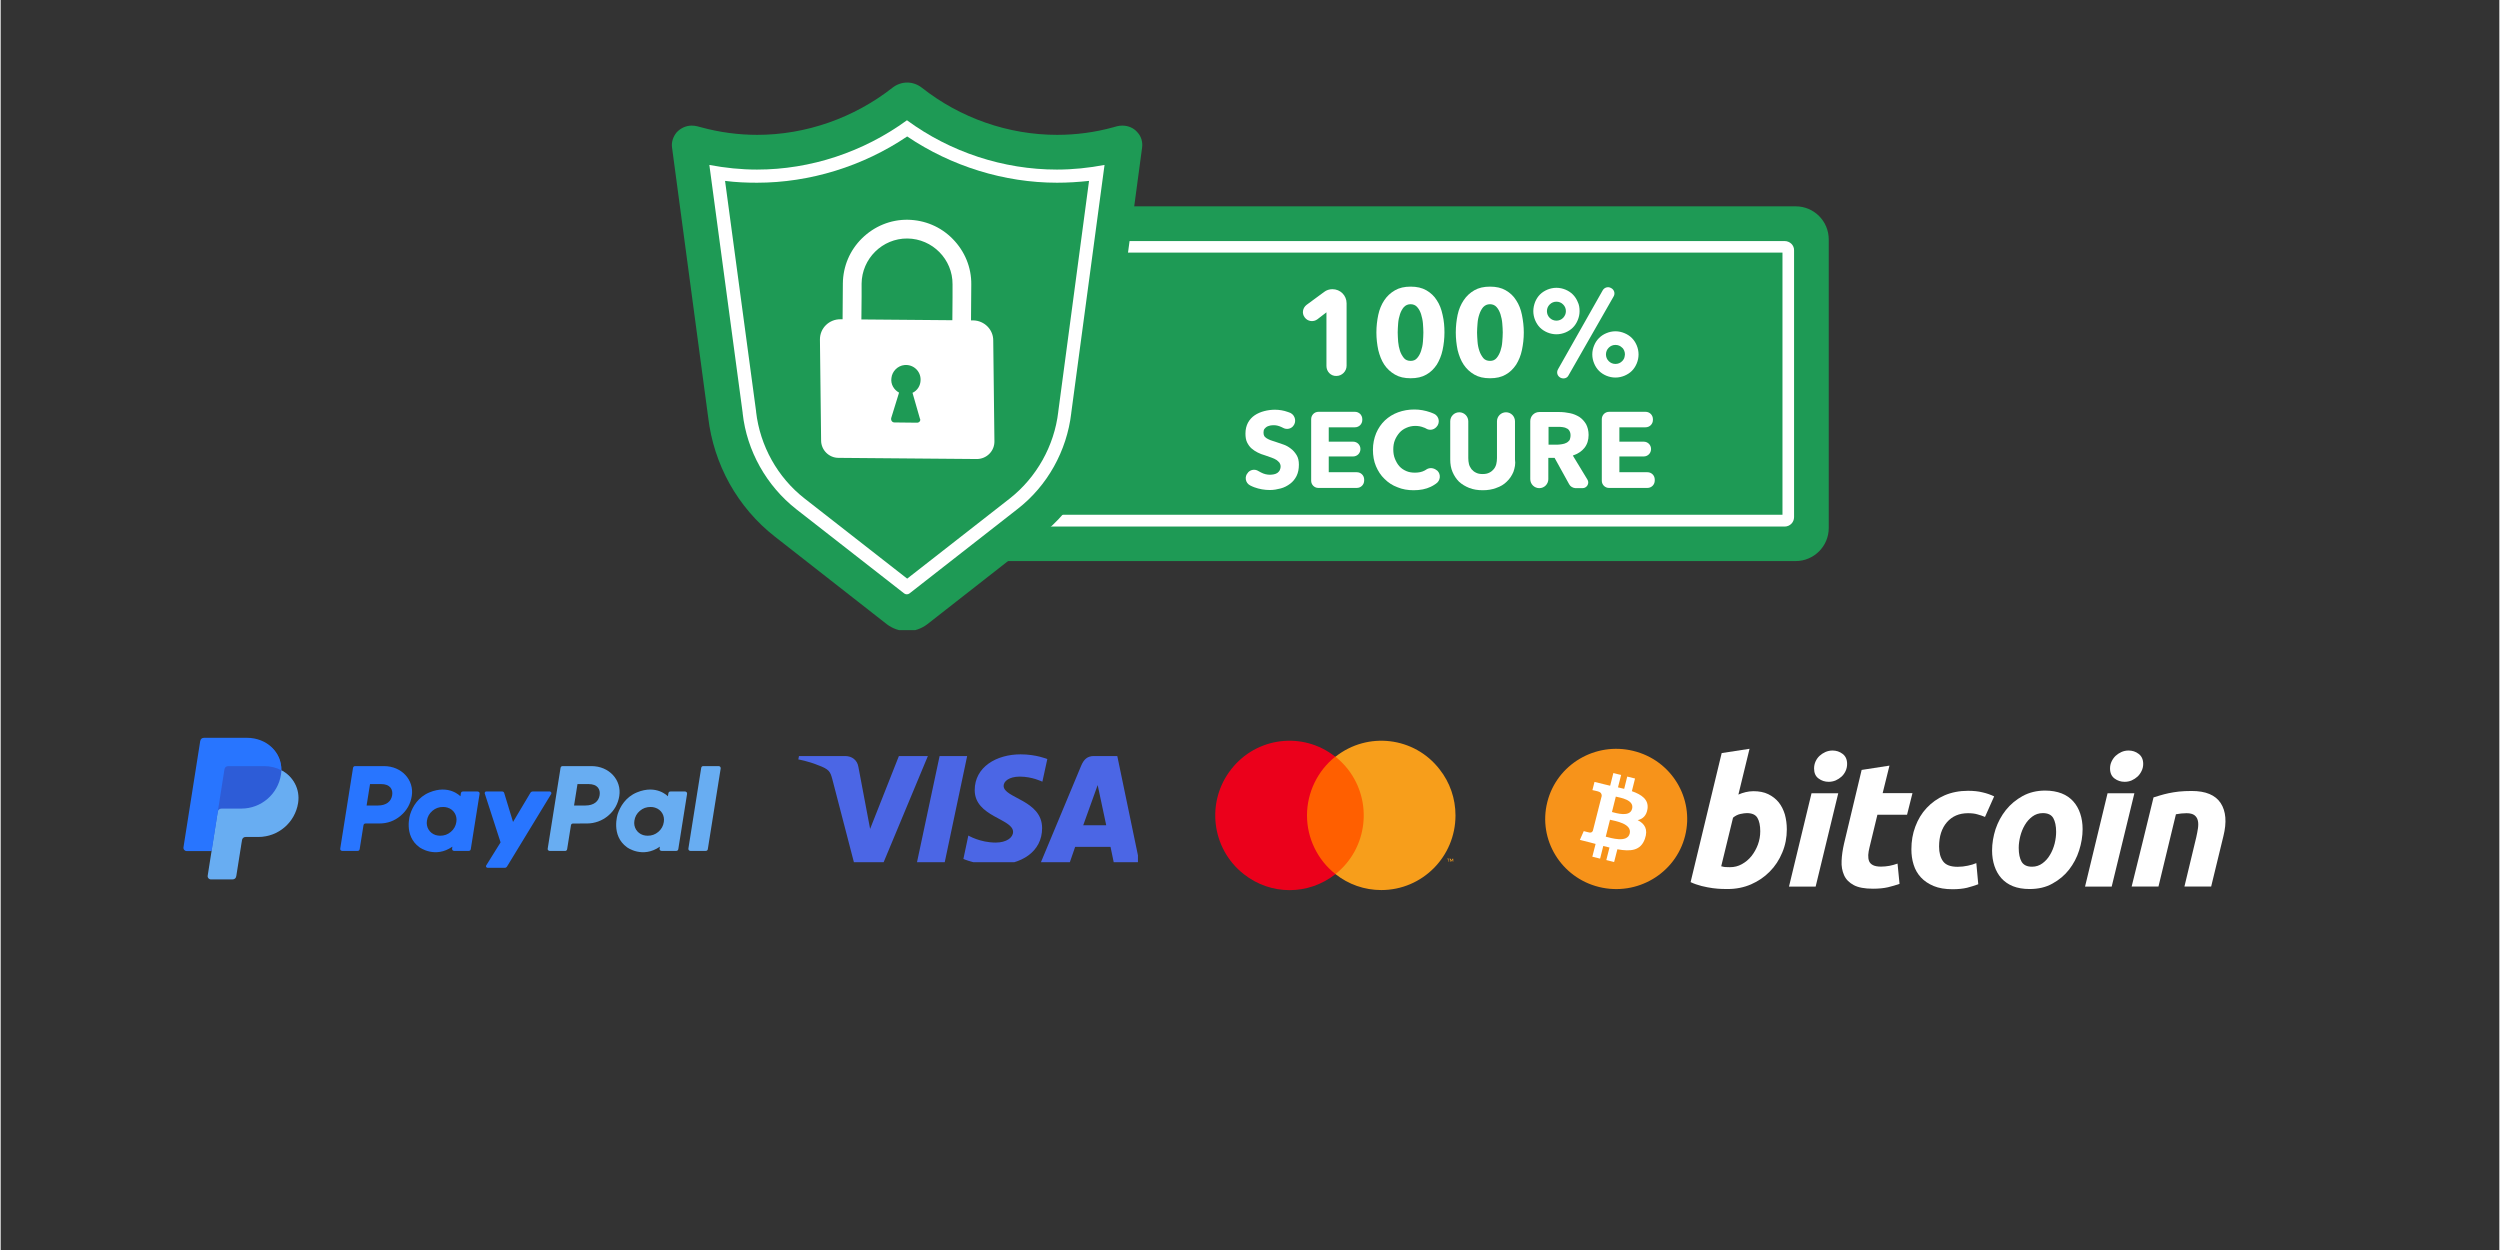 <svg xmlns="http://www.w3.org/2000/svg" xmlns:xlink="http://www.w3.org/1999/xlink" width="300" viewBox="0 0 224.88 112.5" height="150" preserveAspectRatio="xMidYMid meet"><rect x="0" y="0" width="224.88" height="112.5" fill="#333333" stroke="none"/><defs><clipPath id="313bc15bd8"><path d="M 81 18 L 164.855 18 L 164.855 51 L 81 51 Z M 81 18 " clip-rule="nonzero"></path></clipPath><clipPath id="4277c0e6a4"><path d="M 60.32 7.43 L 103 7.43 L 103 56.711 L 60.32 56.711 Z M 60.32 7.43 " clip-rule="nonzero"></path></clipPath><clipPath id="62ad36d110"><path d="M 109.297 66.668 L 121 66.668 L 121 80.105 L 109.297 80.105 Z M 109.297 66.668 " clip-rule="nonzero"></path></clipPath><clipPath id="ac3f8ca055"><path d="M 120 66.668 L 130.949 66.668 L 130.949 80.105 L 120 80.105 Z M 120 66.668 " clip-rule="nonzero"></path></clipPath><clipPath id="b8a0ea3432"><path d="M 130 77 L 130.949 77 L 130.949 78 L 130 78 Z M 130 77 " clip-rule="nonzero"></path></clipPath><clipPath id="827d2db5d4"><path d="M 71.742 67.891 L 102.355 67.891 L 102.355 77.598 L 71.742 77.598 Z M 71.742 67.891 " clip-rule="nonzero"></path></clipPath><clipPath id="ffdc18120a"><path d="M 139.008 67.355 L 152 67.355 L 152 80.051 L 139.008 80.051 Z M 139.008 67.355 " clip-rule="nonzero"></path></clipPath><clipPath id="7bc2f7c034"><path d="M 152 67.355 L 161 67.355 L 161 80.051 L 152 80.051 Z M 152 67.355 " clip-rule="nonzero"></path></clipPath><clipPath id="0b9fd13675"><path d="M 160 67.355 L 167 67.355 L 167 80 L 160 80 Z M 160 67.355 " clip-rule="nonzero"></path></clipPath><clipPath id="3212293d42"><path d="M 171 71 L 180 71 L 180 80.051 L 171 80.051 Z M 171 71 " clip-rule="nonzero"></path></clipPath><clipPath id="1daa02b634"><path d="M 179 71 L 188 71 L 188 80.051 L 179 80.051 Z M 179 71 " clip-rule="nonzero"></path></clipPath><clipPath id="1261d98031"><path d="M 187 67.355 L 193 67.355 L 193 80 L 187 80 Z M 187 67.355 " clip-rule="nonzero"></path></clipPath><clipPath id="c07833f3a0"><path d="M 191 71 L 200.234 71 L 200.234 80 L 191 80 Z M 191 71 " clip-rule="nonzero"></path></clipPath></defs><g clip-path="url(#313bc15bd8)"><path fill="#1e9a55" d="M 161.551 18.57 L 81.605 18.57 L 81.605 50.496 L 161.551 50.496 C 163.195 50.496 164.527 49.16 164.527 47.516 L 164.527 21.551 C 164.527 19.902 163.195 18.57 161.551 18.57 Z M 161.551 18.57 " fill-opacity="1" fill-rule="nonzero"></path></g><path fill="#ffffff" d="M 160.551 21.695 L 81.605 21.695 L 81.605 47.391 L 160.551 47.391 C 161.031 47.391 161.406 47.016 161.406 46.539 L 161.406 22.547 C 161.426 22.07 161.031 21.695 160.551 21.695 Z M 160.551 21.695 " fill-opacity="1" fill-rule="nonzero"></path><path fill="#1e9a55" d="M 82.668 22.734 L 160.363 22.734 L 160.363 46.328 L 82.668 46.328 Z M 82.668 22.734 " fill-opacity="1" fill-rule="nonzero"></path><g clip-path="url(#4277c0e6a4)"><path fill="#1e9a55" d="M 102.305 11.906 C 101.973 11.512 101.473 11.305 100.953 11.305 C 100.785 11.305 100.617 11.324 100.453 11.367 C 100.348 11.387 100.246 11.43 100.16 11.449 C 98.516 11.906 96.809 12.137 95.078 12.137 C 90.707 12.137 86.375 10.637 82.898 7.887 C 82.523 7.598 82.066 7.43 81.586 7.43 C 81.105 7.43 80.648 7.598 80.273 7.887 C 76.797 10.617 72.465 12.137 68.09 12.137 C 66.383 12.137 64.676 11.906 63.012 11.449 C 62.906 11.43 62.801 11.387 62.699 11.367 C 62.531 11.324 62.363 11.305 62.199 11.305 C 61.676 11.305 61.199 11.531 60.844 11.906 C 60.512 12.305 60.344 12.805 60.43 13.324 L 63.676 37.562 C 63.926 39.668 64.57 41.664 65.594 43.52 C 66.633 45.371 68.008 46.996 69.695 48.309 L 79.754 56.18 C 80.273 56.574 80.918 56.805 81.566 56.805 L 81.586 56.805 C 82.254 56.805 82.875 56.574 83.398 56.18 L 93.457 48.309 C 95.141 46.996 96.516 45.395 97.559 43.52 C 98.598 41.664 99.246 39.668 99.473 37.562 L 102.723 13.324 C 102.805 12.805 102.66 12.281 102.305 11.906 Z M 102.305 11.906 " fill-opacity="1" fill-rule="nonzero"></path></g><path fill="#ffffff" d="M 71.609 45.832 C 68.926 43.727 67.156 40.582 66.781 37.207 L 66.781 37.168 L 63.781 14.844 C 65.195 15.113 66.633 15.262 68.07 15.262 C 72.902 15.262 77.648 13.676 81.566 10.824 C 85.48 13.699 90.25 15.262 95.059 15.262 C 96.496 15.262 97.934 15.113 99.348 14.844 L 96.352 37.168 L 96.352 37.188 C 95.953 40.582 94.207 43.727 91.52 45.809 L 81.793 53.41 C 81.648 53.516 81.461 53.516 81.316 53.41 Z M 71.609 45.832 " fill-opacity="1" fill-rule="nonzero"></path><path fill="#1e9a55" d="M 72.359 44.871 C 69.926 42.977 68.34 40.125 67.988 37.062 L 67.988 37.02 L 65.195 16.281 C 66.156 16.406 67.113 16.445 68.07 16.445 C 72.82 16.445 77.609 14.969 81.586 12.281 C 85.562 14.969 90.332 16.445 95.078 16.445 C 96.039 16.445 96.996 16.383 97.953 16.281 L 95.184 37.043 L 95.184 37.062 C 94.828 40.125 93.227 42.977 90.812 44.871 L 81.586 52.078 Z M 72.359 44.871 " fill-opacity="1" fill-rule="nonzero"></path><path fill="#ffffff" d="M 85.688 21.508 C 84.605 20.402 83.168 19.801 81.629 19.777 C 80.086 19.758 78.629 20.363 77.523 21.445 C 76.422 22.527 75.816 23.965 75.797 25.504 L 75.754 31.273 L 77.441 31.293 L 77.484 26.691 L 77.484 25.527 C 77.504 23.277 79.359 21.445 81.605 21.465 C 83.855 21.488 85.688 23.34 85.668 25.59 L 85.668 26.754 L 85.645 29.672 L 85.625 31.355 L 87.312 31.379 L 87.355 25.609 C 87.375 24.07 86.77 22.609 85.688 21.508 Z M 85.688 21.508 " fill-opacity="1" fill-rule="nonzero"></path><path fill="#ffffff" d="M 87.543 28.836 L 75.566 28.734 C 74.566 28.734 73.734 29.523 73.734 30.547 L 73.84 39.645 C 73.84 40.5 74.547 41.207 75.402 41.207 L 87.855 41.312 C 88.727 41.312 89.457 40.602 89.438 39.707 L 89.332 30.672 C 89.352 29.672 88.539 28.859 87.543 28.836 Z M 82.48 38.043 L 80.441 38.02 C 80.23 38.02 80.105 37.832 80.148 37.625 L 80.855 35.336 C 80.398 35.086 80.086 34.586 80.168 34.023 C 80.23 33.418 80.73 32.918 81.336 32.855 C 82.129 32.773 82.812 33.398 82.793 34.188 C 82.793 34.711 82.5 35.148 82.066 35.355 L 82.73 37.668 C 82.836 37.832 82.688 38.043 82.48 38.043 Z M 82.48 38.043 " fill-opacity="1" fill-rule="nonzero"></path><path fill="#ffffff" d="M 119.32 32.941 L 119.32 28.109 L 118.508 28.734 C 118.152 29.004 117.633 28.941 117.363 28.566 C 117.09 28.211 117.176 27.715 117.527 27.441 L 119.109 26.277 C 119.32 26.109 119.59 26.027 119.859 26.027 C 120.57 26.027 121.133 26.59 121.133 27.297 L 121.133 32.918 C 121.133 33.418 120.715 33.836 120.215 33.836 C 119.715 33.855 119.32 33.441 119.32 32.941 Z M 119.32 32.941 " fill-opacity="1" fill-rule="nonzero"></path><path fill="#ffffff" d="M 129.941 29.922 C 129.941 30.484 129.879 31.004 129.773 31.504 C 129.668 32.004 129.48 32.441 129.254 32.816 C 129.004 33.191 128.691 33.504 128.316 33.711 C 127.918 33.941 127.461 34.043 126.898 34.043 C 126.336 34.043 125.879 33.941 125.484 33.711 C 125.086 33.48 124.773 33.191 124.523 32.816 C 124.273 32.441 124.109 32.004 123.984 31.504 C 123.879 31.004 123.816 30.484 123.816 29.922 C 123.816 29.359 123.879 28.836 123.984 28.336 C 124.09 27.84 124.273 27.402 124.523 27.027 C 124.773 26.652 125.086 26.359 125.484 26.129 C 125.879 25.902 126.336 25.797 126.898 25.797 C 127.461 25.797 127.918 25.902 128.316 26.129 C 128.711 26.359 129.023 26.652 129.254 27.027 C 129.504 27.402 129.668 27.84 129.773 28.336 C 129.898 28.859 129.941 29.379 129.941 29.922 Z M 128.043 29.922 C 128.043 29.672 128.023 29.398 128.004 29.109 C 127.98 28.816 127.918 28.547 127.836 28.273 C 127.754 28.023 127.648 27.816 127.48 27.629 C 127.336 27.465 127.129 27.379 126.898 27.379 C 126.648 27.379 126.461 27.465 126.297 27.629 C 126.148 27.797 126.023 28.023 125.941 28.273 C 125.859 28.523 125.797 28.797 125.773 29.109 C 125.754 29.398 125.734 29.672 125.734 29.922 C 125.734 30.172 125.754 30.441 125.773 30.754 C 125.797 31.043 125.859 31.336 125.941 31.586 C 126.023 31.836 126.148 32.043 126.297 32.23 C 126.441 32.398 126.648 32.48 126.898 32.48 C 127.148 32.48 127.336 32.398 127.48 32.23 C 127.629 32.066 127.754 31.836 127.836 31.586 C 127.918 31.336 127.98 31.066 128.004 30.754 C 128.023 30.461 128.043 30.172 128.043 29.922 Z M 128.043 29.922 " fill-opacity="1" fill-rule="nonzero"></path><path fill="#ffffff" d="M 137.082 29.922 C 137.082 30.484 137.02 31.004 136.914 31.504 C 136.812 32.004 136.625 32.441 136.395 32.816 C 136.145 33.191 135.832 33.504 135.457 33.711 C 135.062 33.941 134.605 34.043 134.043 34.043 C 133.48 34.043 133.023 33.941 132.625 33.711 C 132.23 33.48 131.918 33.191 131.668 32.816 C 131.418 32.441 131.25 32.004 131.125 31.504 C 131.023 31.004 130.961 30.484 130.961 29.922 C 130.961 29.359 131.023 28.836 131.125 28.336 C 131.23 27.84 131.418 27.402 131.668 27.027 C 131.918 26.652 132.23 26.359 132.625 26.129 C 133.023 25.902 133.48 25.797 134.043 25.797 C 134.605 25.797 135.062 25.902 135.457 26.129 C 135.855 26.359 136.164 26.652 136.395 27.027 C 136.645 27.402 136.812 27.84 136.914 28.336 C 137.02 28.859 137.082 29.379 137.082 29.922 Z M 135.188 29.922 C 135.188 29.672 135.168 29.398 135.145 29.109 C 135.125 28.816 135.062 28.547 134.98 28.273 C 134.895 28.023 134.793 27.816 134.625 27.629 C 134.48 27.465 134.27 27.379 134.043 27.379 C 133.793 27.379 133.605 27.465 133.438 27.629 C 133.293 27.797 133.168 28.023 133.086 28.273 C 133 28.523 132.938 28.797 132.918 29.109 C 132.898 29.398 132.875 29.672 132.875 29.922 C 132.875 30.172 132.898 30.441 132.918 30.754 C 132.938 31.043 133 31.336 133.086 31.586 C 133.168 31.836 133.293 32.043 133.438 32.23 C 133.582 32.398 133.793 32.48 134.043 32.48 C 134.293 32.48 134.48 32.398 134.625 32.23 C 134.77 32.066 134.895 31.836 134.98 31.586 C 135.062 31.336 135.125 31.066 135.145 30.754 C 135.168 30.461 135.188 30.172 135.188 29.922 Z M 135.188 29.922 " fill-opacity="1" fill-rule="nonzero"></path><path fill="#ffffff" d="M 142.102 28.004 C 142.102 28.297 142.039 28.566 141.934 28.816 C 141.832 29.066 141.684 29.297 141.496 29.484 C 141.309 29.672 141.082 29.816 140.832 29.922 C 140.582 30.023 140.309 30.086 140.02 30.086 C 139.727 30.086 139.457 30.023 139.207 29.922 C 138.957 29.816 138.727 29.672 138.539 29.484 C 138.352 29.297 138.207 29.066 138.102 28.816 C 138 28.566 137.938 28.297 137.938 28.004 C 137.938 27.715 138 27.441 138.102 27.172 C 138.207 26.922 138.352 26.691 138.539 26.504 C 138.727 26.316 138.957 26.172 139.207 26.066 C 139.457 25.965 139.727 25.902 140.02 25.902 C 140.309 25.902 140.582 25.965 140.832 26.066 C 141.082 26.172 141.309 26.316 141.496 26.504 C 141.684 26.691 141.832 26.922 141.934 27.172 C 142.059 27.422 142.102 27.691 142.102 28.004 Z M 140.871 28.004 C 140.871 27.777 140.789 27.566 140.621 27.402 C 140.457 27.234 140.246 27.152 140.02 27.152 C 139.789 27.152 139.582 27.234 139.414 27.402 C 139.246 27.566 139.164 27.777 139.164 28.004 C 139.164 28.234 139.246 28.441 139.414 28.609 C 139.582 28.773 139.789 28.859 140.02 28.859 C 140.246 28.859 140.457 28.773 140.621 28.609 C 140.789 28.422 140.871 28.234 140.871 28.004 Z M 140.395 34 C 140.102 33.855 139.996 33.523 140.164 33.23 L 144.184 26.129 C 144.328 25.879 144.641 25.777 144.891 25.902 L 144.934 25.922 C 145.223 26.066 145.328 26.422 145.16 26.691 L 141.102 33.793 C 140.977 34.043 140.664 34.125 140.395 34 Z M 147.41 31.898 C 147.41 32.191 147.348 32.461 147.246 32.711 C 147.141 32.961 146.996 33.191 146.809 33.379 C 146.621 33.566 146.391 33.711 146.141 33.816 C 145.891 33.918 145.621 33.98 145.328 33.98 C 145.039 33.98 144.766 33.918 144.516 33.816 C 144.266 33.711 144.039 33.566 143.852 33.379 C 143.664 33.191 143.516 32.961 143.414 32.711 C 143.309 32.461 143.246 32.191 143.246 31.898 C 143.246 31.605 143.309 31.336 143.414 31.086 C 143.516 30.836 143.664 30.609 143.852 30.422 C 144.039 30.234 144.266 30.086 144.516 29.984 C 144.766 29.879 145.039 29.816 145.328 29.816 C 145.621 29.816 145.891 29.879 146.141 29.984 C 146.391 30.086 146.621 30.234 146.809 30.422 C 146.996 30.609 147.141 30.836 147.246 31.086 C 147.348 31.336 147.41 31.605 147.41 31.898 Z M 146.184 31.898 C 146.184 31.773 146.16 31.668 146.121 31.566 C 146.078 31.461 146.016 31.355 145.934 31.293 C 145.848 31.211 145.766 31.148 145.66 31.105 C 145.559 31.066 145.453 31.043 145.328 31.043 C 145.098 31.043 144.891 31.129 144.727 31.293 C 144.559 31.461 144.477 31.668 144.477 31.898 C 144.477 32.129 144.559 32.336 144.727 32.504 C 144.891 32.668 145.098 32.754 145.328 32.754 C 145.453 32.754 145.559 32.73 145.66 32.691 C 145.766 32.648 145.848 32.586 145.934 32.504 C 146.016 32.418 146.078 32.336 146.121 32.23 C 146.141 32.129 146.184 32.023 146.184 31.898 Z M 146.184 31.898 " fill-opacity="1" fill-rule="nonzero"></path><path fill="#ffffff" d="M 116.301 38.375 C 116.07 38.625 115.695 38.668 115.402 38.5 C 115.363 38.48 115.32 38.457 115.277 38.438 C 115.051 38.332 114.82 38.27 114.613 38.27 C 114.508 38.27 114.383 38.27 114.281 38.293 C 114.176 38.312 114.07 38.355 113.969 38.395 C 113.883 38.457 113.801 38.52 113.738 38.605 C 113.676 38.688 113.656 38.812 113.656 38.938 C 113.656 39.062 113.676 39.145 113.719 39.23 C 113.758 39.312 113.844 39.375 113.926 39.438 C 114.008 39.5 114.133 39.543 114.258 39.605 C 114.383 39.645 114.531 39.707 114.695 39.75 C 114.926 39.832 115.176 39.918 115.426 40 C 115.676 40.082 115.902 40.207 116.113 40.375 C 116.32 40.52 116.488 40.727 116.633 40.957 C 116.777 41.188 116.84 41.477 116.84 41.812 C 116.84 42.207 116.777 42.539 116.633 42.832 C 116.488 43.121 116.301 43.352 116.051 43.539 C 115.801 43.727 115.527 43.871 115.215 43.957 C 114.906 44.039 114.57 44.102 114.238 44.102 C 113.738 44.102 113.281 44.02 112.82 43.852 C 112.695 43.809 112.57 43.746 112.445 43.684 C 112.012 43.457 111.926 42.875 112.258 42.539 L 112.281 42.5 C 112.531 42.25 112.906 42.207 113.195 42.395 C 113.258 42.438 113.344 42.477 113.426 42.52 C 113.695 42.664 113.969 42.727 114.238 42.727 C 114.363 42.727 114.488 42.707 114.594 42.688 C 114.719 42.664 114.801 42.625 114.906 42.562 C 114.988 42.5 115.07 42.414 115.113 42.332 C 115.156 42.227 115.195 42.125 115.195 41.977 C 115.195 41.852 115.156 41.75 115.094 41.645 C 115.031 41.562 114.926 41.477 114.82 41.395 C 114.695 41.312 114.551 41.25 114.383 41.188 C 114.195 41.125 114.008 41.062 113.781 40.977 C 113.551 40.914 113.344 40.832 113.133 40.727 C 112.926 40.625 112.738 40.5 112.57 40.352 C 112.406 40.207 112.281 40.02 112.176 39.812 C 112.074 39.605 112.031 39.332 112.031 39.02 C 112.031 38.645 112.113 38.312 112.258 38.043 C 112.406 37.77 112.613 37.543 112.863 37.375 C 113.113 37.207 113.406 37.082 113.719 37 C 114.031 36.918 114.363 36.875 114.676 36.875 C 115.07 36.875 115.465 36.938 115.863 37.082 C 115.945 37.105 116.008 37.145 116.09 37.168 C 116.527 37.395 116.652 38 116.301 38.375 Z M 116.301 38.375 " fill-opacity="1" fill-rule="nonzero"></path><path fill="#ffffff" d="M 117.945 43.27 L 117.945 37.73 C 117.945 37.355 118.234 37.062 118.609 37.062 L 121.879 37.062 C 122.254 37.062 122.547 37.355 122.547 37.73 L 122.547 37.793 C 122.547 38.168 122.254 38.457 121.879 38.457 L 119.527 38.457 L 119.527 39.75 L 121.715 39.75 C 122.09 39.75 122.379 40.039 122.379 40.414 C 122.379 40.789 122.09 41.082 121.715 41.082 L 119.527 41.082 L 119.527 42.5 L 122.047 42.5 C 122.422 42.5 122.715 42.789 122.715 43.164 L 122.715 43.246 C 122.715 43.621 122.422 43.914 122.047 43.914 L 118.59 43.914 C 118.234 43.914 117.945 43.621 117.945 43.27 Z M 117.945 43.27 " fill-opacity="1" fill-rule="nonzero"></path><path fill="#ffffff" d="M 128.711 43.809 C 128.273 44.02 127.754 44.121 127.168 44.121 C 126.648 44.121 126.148 44.039 125.711 43.852 C 125.254 43.684 124.879 43.434 124.547 43.102 C 124.211 42.789 123.965 42.395 123.777 41.957 C 123.59 41.52 123.504 41.02 123.504 40.477 C 123.504 39.938 123.609 39.438 123.797 38.98 C 123.984 38.543 124.254 38.145 124.586 37.832 C 124.922 37.52 125.316 37.27 125.773 37.105 C 126.234 36.938 126.711 36.855 127.23 36.855 C 127.711 36.855 128.191 36.938 128.668 37.105 C 128.793 37.145 128.918 37.207 129.023 37.25 C 129.48 37.48 129.566 38.082 129.211 38.438 L 129.191 38.457 C 128.941 38.707 128.566 38.75 128.273 38.562 C 128.211 38.52 128.148 38.5 128.086 38.48 C 127.836 38.375 127.586 38.332 127.316 38.332 C 127.023 38.332 126.754 38.395 126.523 38.5 C 126.273 38.605 126.066 38.75 125.898 38.938 C 125.734 39.125 125.586 39.355 125.484 39.605 C 125.379 39.855 125.336 40.145 125.336 40.438 C 125.336 40.75 125.379 41.039 125.484 41.289 C 125.586 41.539 125.711 41.77 125.879 41.957 C 126.047 42.145 126.254 42.289 126.504 42.395 C 126.734 42.5 127.004 42.539 127.293 42.539 C 127.629 42.539 127.918 42.477 128.148 42.352 C 128.211 42.312 128.273 42.289 128.316 42.25 C 128.605 42.062 128.98 42.102 129.254 42.332 L 129.293 42.352 C 129.648 42.688 129.586 43.27 129.168 43.539 C 128.98 43.664 128.855 43.746 128.711 43.809 Z M 128.711 43.809 " fill-opacity="1" fill-rule="nonzero"></path><path fill="#ffffff" d="M 136.145 42.477 C 136 42.812 135.812 43.102 135.543 43.352 C 135.293 43.602 134.98 43.789 134.605 43.914 C 134.23 44.059 133.832 44.121 133.395 44.121 C 132.938 44.121 132.543 44.059 132.168 43.914 C 131.812 43.77 131.5 43.582 131.25 43.352 C 131 43.102 130.812 42.812 130.668 42.477 C 130.523 42.145 130.461 41.77 130.461 41.352 L 130.461 37.918 C 130.461 37.457 130.836 37.105 131.273 37.105 C 131.73 37.105 132.086 37.48 132.086 37.918 L 132.086 41.227 C 132.086 41.414 132.105 41.602 132.148 41.77 C 132.188 41.938 132.273 42.082 132.375 42.227 C 132.48 42.352 132.605 42.457 132.773 42.539 C 132.938 42.625 133.125 42.664 133.375 42.664 C 133.625 42.664 133.812 42.625 133.98 42.539 C 134.145 42.457 134.27 42.352 134.375 42.227 C 134.48 42.102 134.562 41.938 134.605 41.77 C 134.645 41.602 134.668 41.414 134.668 41.227 L 134.668 37.918 C 134.668 37.457 135.043 37.105 135.48 37.105 C 135.938 37.105 136.289 37.48 136.289 37.918 L 136.289 41.352 C 136.352 41.75 136.27 42.125 136.145 42.477 Z M 136.145 42.477 " fill-opacity="1" fill-rule="nonzero"></path><path fill="#ffffff" d="M 141.164 43.582 L 139.852 41.207 L 139.289 41.207 L 139.289 43.121 C 139.289 43.559 138.938 43.934 138.477 43.934 C 138.039 43.934 137.664 43.582 137.664 43.121 L 137.664 37.895 C 137.664 37.457 138.02 37.082 138.477 37.082 L 140.289 37.082 C 140.621 37.082 140.934 37.125 141.246 37.188 C 141.559 37.25 141.832 37.375 142.078 37.52 C 142.328 37.688 142.516 37.895 142.684 38.168 C 142.828 38.438 142.914 38.77 142.914 39.145 C 142.914 39.605 142.789 40 142.539 40.312 C 142.289 40.625 141.934 40.852 141.496 41 L 142.809 43.164 C 143.016 43.496 142.766 43.934 142.371 43.934 L 141.727 43.934 C 141.496 43.914 141.27 43.789 141.164 43.582 Z M 141.289 39.168 C 141.289 39 141.246 38.875 141.184 38.77 C 141.121 38.668 141.039 38.582 140.914 38.543 C 140.809 38.48 140.684 38.457 140.559 38.438 C 140.434 38.418 140.289 38.418 140.184 38.418 L 139.309 38.418 L 139.309 40.02 L 140.102 40.02 C 140.246 40.02 140.371 40 140.52 39.977 C 140.664 39.957 140.789 39.918 140.914 39.855 C 141.039 39.793 141.121 39.707 141.207 39.605 C 141.246 39.5 141.289 39.355 141.289 39.168 Z M 141.289 39.168 " fill-opacity="1" fill-rule="nonzero"></path><path fill="#ffffff" d="M 144.102 43.27 L 144.102 37.73 C 144.102 37.355 144.391 37.062 144.766 37.062 L 148.035 37.062 C 148.41 37.062 148.703 37.355 148.703 37.73 L 148.703 37.793 C 148.703 38.168 148.41 38.457 148.035 38.457 L 145.684 38.457 L 145.684 39.75 L 147.871 39.75 C 148.242 39.75 148.535 40.039 148.535 40.414 C 148.535 40.789 148.242 41.082 147.871 41.082 L 145.684 41.082 L 145.684 42.5 L 148.203 42.5 C 148.578 42.5 148.867 42.789 148.867 43.164 L 148.867 43.246 C 148.867 43.621 148.578 43.914 148.203 43.914 L 144.746 43.914 C 144.391 43.914 144.102 43.621 144.102 43.27 Z M 144.102 43.27 " fill-opacity="1" fill-rule="nonzero"></path><path fill="#ff5f00" d="M 117.199 68.105 L 123.047 68.105 L 123.047 78.668 L 117.199 78.668 Z M 117.199 68.105 " fill-opacity="1" fill-rule="nonzero"></path><g clip-path="url(#62ad36d110)"><path fill="#eb001b" d="M 117.57 73.387 C 117.57 71.332 118.52 69.371 120.113 68.105 C 117.219 65.809 113.023 66.312 110.742 69.242 C 108.461 72.156 108.961 76.375 111.875 78.668 C 114.305 80.594 117.703 80.594 120.133 78.668 C 118.52 77.398 117.57 75.441 117.57 73.387 Z M 117.57 73.387 " fill-opacity="1" fill-rule="nonzero"></path></g><g clip-path="url(#ac3f8ca055)"><path fill="#f79e1b" d="M 130.934 73.387 C 130.934 77.102 127.945 80.105 124.254 80.105 C 122.75 80.105 121.301 79.602 120.133 78.668 C 123.027 76.375 123.527 72.156 121.246 69.223 C 120.914 68.812 120.543 68.422 120.133 68.105 C 123.027 65.809 127.242 66.312 129.504 69.242 C 130.434 70.418 130.934 71.875 130.934 73.387 Z M 130.934 73.387 " fill-opacity="1" fill-rule="nonzero"></path></g><g clip-path="url(#b8a0ea3432)"><path fill="#f79e1b" d="M 130.305 77.551 L 130.305 77.324 L 130.395 77.324 L 130.395 77.289 L 130.172 77.289 L 130.172 77.324 L 130.266 77.324 L 130.266 77.551 Z M 130.73 77.551 L 130.73 77.289 L 130.656 77.289 L 130.582 77.473 L 130.508 77.289 L 130.434 77.289 L 130.434 77.551 L 130.488 77.551 L 130.488 77.344 L 130.562 77.512 L 130.617 77.512 L 130.691 77.344 L 130.691 77.551 Z M 130.73 77.551 " fill-opacity="1" fill-rule="nonzero"></path></g><g clip-path="url(#827d2db5d4)"><path fill="#4b66e5" d="M 91.797 67.891 C 89.621 67.891 87.664 69.027 87.664 71.113 C 87.664 73.512 91.117 73.676 91.117 74.871 C 91.117 75.375 90.535 75.832 89.551 75.832 C 88.145 75.832 87.09 75.199 87.09 75.199 L 86.645 77.305 C 86.645 77.305 87.852 77.844 89.469 77.844 C 91.855 77.844 93.73 76.66 93.73 74.531 C 93.73 72 90.266 71.84 90.266 70.727 C 90.266 70.328 90.742 69.895 91.727 69.895 C 92.84 69.895 93.754 70.352 93.754 70.352 L 94.199 68.312 C 94.188 68.312 93.191 67.891 91.797 67.891 Z M 71.848 68.043 L 71.789 68.348 C 71.789 68.348 72.703 68.512 73.531 68.852 C 74.598 69.238 74.668 69.461 74.855 70.152 L 76.812 77.68 L 79.434 77.68 L 83.449 68.043 L 80.84 68.043 L 78.25 74.602 L 77.199 69.039 C 77.105 68.406 76.613 68.043 76.004 68.043 C 76.004 68.043 71.848 68.043 71.848 68.043 Z M 84.504 68.043 L 82.453 77.68 L 84.949 77.68 L 86.984 68.043 Z M 98.391 68.043 C 97.793 68.043 97.477 68.359 97.242 68.922 L 93.59 77.68 L 96.199 77.68 L 96.703 76.219 L 99.887 76.219 L 100.191 77.68 L 102.5 77.68 L 100.496 68.043 Z M 98.73 70.656 L 99.5 74.273 L 97.43 74.273 Z M 98.73 70.656 " fill-opacity="1" fill-rule="nonzero"></path></g><path fill="#68adf2" d="M 63.047 69.117 L 61.895 76.367 C 61.887 76.426 61.898 76.477 61.938 76.52 C 61.973 76.562 62.023 76.582 62.078 76.582 L 63.445 76.582 C 63.559 76.582 63.629 76.527 63.645 76.414 L 64.801 69.164 C 64.809 69.105 64.793 69.055 64.758 69.012 C 64.719 68.969 64.672 68.949 64.613 68.949 L 63.25 68.949 C 63.133 68.945 63.066 69.004 63.047 69.117 Z M 61.59 71.234 L 60.293 71.234 C 60.18 71.23 60.113 71.289 60.094 71.402 L 60.051 71.668 C 60.051 71.668 59.043 70.578 57.262 71.316 C 56.242 71.738 55.75 72.609 55.539 73.25 C 55.539 73.25 54.879 75.191 56.379 76.262 C 56.379 76.262 57.766 77.289 59.332 76.199 L 59.305 76.367 C 59.289 76.461 59.324 76.527 59.41 76.566 C 59.438 76.578 59.461 76.582 59.488 76.582 L 60.785 76.582 C 60.902 76.586 60.969 76.527 60.988 76.414 L 61.777 71.449 C 61.785 71.391 61.77 71.34 61.734 71.297 C 61.695 71.254 61.648 71.234 61.59 71.234 Z M 59.684 73.977 C 59.633 74.336 59.465 74.633 59.191 74.867 C 58.914 75.102 58.594 75.219 58.227 75.215 C 58.09 75.215 57.953 75.195 57.82 75.156 C 57.262 74.977 56.941 74.441 57.035 73.863 C 57.086 73.508 57.25 73.211 57.527 72.977 C 57.805 72.738 58.125 72.625 58.488 72.629 C 58.629 72.625 58.766 72.645 58.895 72.688 C 59.461 72.863 59.777 73.398 59.684 73.977 Z M 52.766 74.113 C 53.469 74.113 54.148 73.863 54.68 73.41 C 55.23 72.945 55.562 72.352 55.676 71.641 C 55.902 70.203 54.77 68.949 53.168 68.949 L 50.59 68.949 C 50.473 68.949 50.406 69.004 50.387 69.121 L 49.234 76.371 C 49.219 76.461 49.254 76.527 49.34 76.566 C 49.363 76.578 49.391 76.586 49.418 76.586 L 50.785 76.586 C 50.898 76.586 50.969 76.527 50.984 76.414 L 51.324 74.285 C 51.34 74.172 51.41 74.113 51.523 74.117 Z M 53.906 71.574 C 53.824 72.105 53.41 72.496 52.617 72.496 L 51.605 72.496 L 51.914 70.566 L 52.906 70.566 C 53.727 70.566 53.992 71.047 53.906 71.574 Z M 53.906 71.574 " fill-opacity="1" fill-rule="nonzero"></path><path fill="#2875ff" d="M 47.676 71.355 L 46.113 73.977 L 45.32 71.375 C 45.293 71.281 45.227 71.234 45.129 71.234 L 43.715 71.234 C 43.629 71.23 43.578 71.273 43.566 71.363 C 43.562 71.387 43.562 71.41 43.574 71.434 L 44.992 75.812 L 43.707 77.875 C 43.652 77.965 43.668 78.031 43.762 78.086 C 43.785 78.098 43.809 78.105 43.836 78.105 L 45.355 78.105 C 45.453 78.105 45.523 78.066 45.574 77.984 L 49.543 71.465 C 49.574 71.414 49.574 71.363 49.547 71.312 C 49.516 71.262 49.473 71.234 49.414 71.234 L 47.895 71.234 C 47.801 71.234 47.727 71.273 47.676 71.355 Z M 42.918 71.234 L 41.621 71.234 C 41.504 71.23 41.438 71.289 41.418 71.402 L 41.379 71.668 C 41.379 71.668 40.371 70.578 38.59 71.316 C 37.566 71.738 37.074 72.609 36.867 73.25 C 36.867 73.25 36.203 75.191 37.703 76.262 C 37.703 76.262 39.094 77.289 40.656 76.199 L 40.629 76.367 C 40.617 76.461 40.652 76.527 40.738 76.566 C 40.762 76.578 40.789 76.582 40.816 76.582 L 42.113 76.582 C 42.227 76.582 42.293 76.527 42.312 76.414 L 43.102 71.449 C 43.117 71.355 43.082 71.289 42.996 71.25 C 42.969 71.238 42.945 71.234 42.918 71.234 Z M 41.012 73.977 C 40.957 74.336 40.793 74.633 40.516 74.867 C 40.238 75.102 39.918 75.219 39.555 75.215 C 39.418 75.215 39.281 75.195 39.148 75.156 C 38.59 74.977 38.27 74.441 38.363 73.863 C 38.414 73.504 38.582 73.207 38.859 72.973 C 39.137 72.738 39.457 72.621 39.82 72.629 C 39.961 72.625 40.098 72.648 40.23 72.688 C 40.785 72.863 41.105 73.398 41.012 73.977 Z M 34.09 74.113 C 34.816 74.113 35.453 73.879 36.004 73.41 C 36.555 72.941 36.887 72.352 37 71.641 C 37.227 70.203 36.094 68.949 34.492 68.949 L 31.914 68.949 C 31.797 68.949 31.73 69.004 31.711 69.121 L 30.562 76.367 C 30.547 76.461 30.582 76.527 30.668 76.566 C 30.691 76.578 30.719 76.582 30.746 76.582 L 32.113 76.582 C 32.227 76.582 32.293 76.527 32.312 76.414 L 32.652 74.285 C 32.668 74.168 32.734 74.113 32.852 74.113 Z M 35.234 71.574 C 35.148 72.105 34.738 72.496 33.945 72.496 L 32.934 72.496 L 33.242 70.566 L 34.234 70.566 C 35.051 70.566 35.32 71.047 35.234 71.574 Z M 35.234 71.574 " fill-opacity="1" fill-rule="nonzero"></path><path fill="#2d5cd7" d="M 25.262 69.324 C 25.293 67.723 23.973 66.492 22.156 66.492 L 18.402 66.492 C 18.191 66.492 18.07 66.598 18.039 66.805 L 16.535 76.207 C 16.52 76.297 16.543 76.379 16.602 76.449 C 16.66 76.52 16.738 76.551 16.828 76.551 L 19.055 76.551 L 18.707 78.73 C 18.691 78.82 18.715 78.902 18.773 78.969 C 18.832 79.039 18.91 79.074 19 79.074 L 20.812 79.074 C 20.902 79.074 20.98 79.043 21.047 78.988 C 21.113 78.93 21.121 78.852 21.137 78.766 L 21.668 75.633 C 21.684 75.547 21.727 75.438 21.793 75.379 C 21.859 75.32 21.918 75.289 22.004 75.289 L 23.113 75.289 C 24.891 75.289 26.402 74.027 26.676 72.27 C 26.871 71.02 26.336 69.887 25.262 69.324 Z M 25.262 69.324 " fill-opacity="1" fill-rule="nonzero"></path><path fill="#68adf2" d="M 19.535 73.086 L 18.98 76.598 L 18.633 78.805 C 18.617 78.895 18.641 78.973 18.699 79.043 C 18.762 79.113 18.836 79.148 18.93 79.148 L 20.848 79.148 C 21.055 79.148 21.176 79.043 21.207 78.84 L 21.715 75.633 C 21.746 75.426 21.867 75.324 22.078 75.324 L 23.207 75.324 C 24.984 75.324 26.492 74.027 26.77 72.27 C 26.965 71.02 26.336 69.887 25.262 69.324 C 25.262 69.457 25.25 69.59 25.227 69.719 C 24.953 71.477 23.441 72.773 21.664 72.773 L 19.898 72.773 C 19.688 72.773 19.566 72.879 19.535 73.086 " fill-opacity="1" fill-rule="nonzero"></path><path fill="#2875ff" d="M 18.98 76.598 L 16.75 76.598 C 16.656 76.598 16.582 76.562 16.523 76.496 C 16.461 76.426 16.441 76.344 16.453 76.254 L 17.957 66.711 C 17.992 66.504 18.113 66.402 18.32 66.402 L 22.156 66.402 C 23.973 66.402 25.293 67.723 25.262 69.324 C 24.812 69.086 24.281 68.949 23.699 68.949 L 20.5 68.949 C 20.293 68.949 20.172 69.055 20.137 69.262 L 19.535 73.086 Z M 18.98 76.598 " fill-opacity="1" fill-rule="nonzero"></path><g clip-path="url(#ffdc18120a)"><path fill="#f7931a" d="M 151.598 75.23 C 150.746 78.617 147.273 80.672 143.852 79.828 C 140.434 78.984 138.344 75.555 139.199 72.18 C 140.051 68.793 143.523 66.742 146.941 67.582 C 150.371 68.418 152.449 71.848 151.598 75.23 Z M 151.598 75.23 " fill-opacity="1" fill-rule="nonzero"></path></g><path fill="#ffffff" d="M 148.215 72.801 C 148.336 71.961 147.688 71.512 146.809 71.207 L 147.094 70.066 L 146.391 69.891 L 146.117 70.996 C 145.93 70.953 145.742 70.906 145.559 70.863 L 145.84 69.75 L 145.141 69.574 L 144.855 70.715 C 144.703 70.68 144.555 70.645 144.41 70.609 L 143.445 70.371 L 143.258 71.109 C 143.258 71.109 143.781 71.223 143.762 71.23 C 144.047 71.301 144.102 71.488 144.094 71.637 L 143.762 72.934 C 143.781 72.941 143.809 72.941 143.836 72.961 C 143.809 72.953 143.789 72.953 143.762 72.941 L 143.301 74.758 C 143.266 74.848 143.176 74.969 142.98 74.926 C 142.992 74.934 142.477 74.801 142.477 74.801 L 142.129 75.59 L 143.043 75.82 C 143.211 75.863 143.383 75.906 143.543 75.953 L 143.25 77.102 L 143.949 77.277 L 144.234 76.137 C 144.43 76.188 144.605 76.23 144.793 76.277 L 144.508 77.406 L 145.211 77.582 L 145.504 76.434 C 146.703 76.652 147.602 76.566 147.98 75.496 C 148.285 74.637 147.965 74.137 147.332 73.812 C 147.777 73.715 148.125 73.418 148.215 72.801 Z M 146.613 75.02 C 146.402 75.883 144.926 75.418 144.457 75.301 L 144.84 73.777 C 145.316 73.891 146.836 74.125 146.613 75.02 Z M 146.828 72.793 C 146.633 73.574 145.406 73.18 145.016 73.082 L 145.363 71.695 C 145.762 71.793 147.039 71.977 146.828 72.793 Z M 146.828 72.793 " fill-opacity="1" fill-rule="nonzero"></path><g clip-path="url(#7bc2f7c034)"><path fill="#ffffff" d="M 157.742 71.207 C 158.258 71.207 158.711 71.293 159.086 71.477 C 159.465 71.664 159.777 71.906 160.027 72.215 C 160.273 72.523 160.453 72.891 160.578 73.301 C 160.691 73.715 160.754 74.16 160.754 74.645 C 160.754 75.383 160.621 76.074 160.344 76.73 C 160.07 77.391 159.699 77.961 159.219 78.441 C 158.746 78.926 158.18 79.309 157.539 79.59 C 156.891 79.871 156.188 80.012 155.434 80.012 C 155.336 80.012 155.168 80.012 154.918 80.004 C 154.68 79.996 154.395 79.977 154.082 79.934 C 153.773 79.891 153.438 79.828 153.09 79.742 C 152.742 79.652 152.406 79.539 152.094 79.391 L 154.891 67.777 L 157.398 67.391 L 156.395 71.512 C 156.605 71.418 156.82 71.348 157.043 71.293 C 157.262 71.242 157.496 71.207 157.742 71.207 Z M 155.637 78.047 C 156.02 78.047 156.375 77.961 156.703 77.777 C 157.043 77.59 157.324 77.355 157.574 77.047 C 157.812 76.742 158.008 76.398 158.152 76.012 C 158.293 75.625 158.363 75.23 158.363 74.812 C 158.363 74.301 158.277 73.898 158.109 73.609 C 157.938 73.32 157.617 73.18 157.156 73.18 C 157.008 73.18 156.812 73.207 156.57 73.258 C 156.332 73.312 156.109 73.426 155.914 73.59 L 154.848 77.969 C 154.91 77.977 154.973 77.984 155.016 78.004 C 155.062 78.012 155.113 78.02 155.168 78.031 C 155.223 78.039 155.281 78.039 155.363 78.039 C 155.441 78.039 155.523 78.047 155.637 78.047 Z M 155.637 78.047 " fill-opacity="1" fill-rule="nonzero"></path></g><g clip-path="url(#0b9fd13675)"><path fill="#ffffff" d="M 163.348 79.793 L 160.949 79.793 L 162.977 71.391 L 165.383 71.391 Z M 164.52 70.363 C 164.184 70.363 163.879 70.266 163.613 70.066 C 163.34 69.871 163.207 69.566 163.207 69.164 C 163.207 68.941 163.25 68.734 163.34 68.531 C 163.426 68.34 163.551 68.164 163.703 68.023 C 163.855 67.883 164.031 67.77 164.227 67.68 C 164.43 67.594 164.645 67.547 164.867 67.547 C 165.203 67.547 165.508 67.645 165.773 67.848 C 166.039 68.047 166.18 68.348 166.18 68.75 C 166.18 68.977 166.137 69.188 166.047 69.383 C 165.961 69.574 165.836 69.75 165.684 69.891 C 165.531 70.031 165.355 70.145 165.16 70.234 C 164.957 70.32 164.742 70.363 164.52 70.363 Z M 164.52 70.363 " fill-opacity="1" fill-rule="nonzero"></path></g><path fill="#ffffff" d="M 167.488 69.293 L 169.992 68.906 L 169.379 71.383 L 172.062 71.383 L 171.574 73.328 L 168.906 73.328 L 168.195 76.266 C 168.137 76.512 168.09 76.742 168.082 76.949 C 168.074 77.16 168.098 77.348 168.16 77.504 C 168.223 77.66 168.34 77.777 168.508 77.863 C 168.676 77.949 168.918 77.996 169.227 77.996 C 169.484 77.996 169.734 77.969 169.984 77.926 C 170.223 77.879 170.473 77.812 170.719 77.723 L 170.898 79.547 C 170.578 79.66 170.223 79.766 169.848 79.855 C 169.469 79.941 169.023 79.984 168.508 79.984 C 167.762 79.984 167.184 79.879 166.777 79.66 C 166.367 79.441 166.074 79.145 165.906 78.766 C 165.738 78.391 165.656 77.949 165.684 77.469 C 165.703 76.977 165.781 76.461 165.906 75.918 Z M 167.488 69.293 " fill-opacity="1" fill-rule="nonzero"></path><g clip-path="url(#3212293d42)"><path fill="#ffffff" d="M 171.965 76.434 C 171.965 75.707 172.078 75.031 172.32 74.391 C 172.559 73.75 172.895 73.188 173.34 72.715 C 173.785 72.242 174.316 71.855 174.949 71.582 C 175.578 71.312 176.281 71.172 177.062 71.172 C 177.551 71.172 177.984 71.215 178.367 71.312 C 178.75 71.398 179.094 71.523 179.414 71.672 L 178.59 73.523 C 178.375 73.434 178.145 73.355 177.914 73.293 C 177.684 73.223 177.398 73.188 177.062 73.188 C 176.262 73.188 175.633 73.461 175.16 74.004 C 174.691 74.547 174.457 75.277 174.457 76.195 C 174.457 76.742 174.574 77.18 174.812 77.512 C 175.055 77.848 175.488 78.012 176.129 78.012 C 176.441 78.012 176.742 77.977 177.035 77.914 C 177.328 77.855 177.586 77.777 177.809 77.68 L 177.984 79.582 C 177.684 79.695 177.344 79.801 176.98 79.898 C 176.617 79.984 176.172 80.031 175.668 80.031 C 175 80.031 174.434 79.934 173.969 79.742 C 173.508 79.547 173.125 79.293 172.824 78.969 C 172.523 78.645 172.301 78.258 172.168 77.828 C 172.023 77.371 171.965 76.914 171.965 76.434 Z M 171.965 76.434 " fill-opacity="1" fill-rule="nonzero"></path></g><g clip-path="url(#1daa02b634)"><path fill="#ffffff" d="M 182.594 80.012 C 182.027 80.012 181.527 79.926 181.102 79.758 C 180.684 79.59 180.34 79.344 180.062 79.039 C 179.789 78.73 179.582 78.363 179.441 77.941 C 179.301 77.52 179.227 77.055 179.227 76.547 C 179.227 75.906 179.336 75.266 179.539 74.625 C 179.754 73.988 180.062 73.418 180.473 72.898 C 180.879 72.391 181.387 71.969 181.973 71.645 C 182.566 71.32 183.242 71.152 184.008 71.152 C 184.566 71.152 185.062 71.242 185.488 71.406 C 185.918 71.574 186.262 71.82 186.539 72.129 C 186.812 72.434 187.02 72.801 187.16 73.223 C 187.301 73.645 187.375 74.109 187.375 74.617 C 187.375 75.258 187.266 75.898 187.062 76.539 C 186.859 77.18 186.555 77.75 186.156 78.266 C 185.758 78.777 185.258 79.195 184.664 79.52 C 184.078 79.855 183.387 80.012 182.594 80.012 Z M 183.793 73.18 C 183.438 73.18 183.129 73.285 182.852 73.488 C 182.586 73.688 182.355 73.941 182.176 74.25 C 181.992 74.555 181.859 74.898 181.762 75.266 C 181.672 75.637 181.625 75.984 181.625 76.312 C 181.625 76.848 181.715 77.258 181.883 77.555 C 182.062 77.855 182.371 78.004 182.824 78.004 C 183.18 78.004 183.492 77.898 183.766 77.695 C 184.035 77.496 184.266 77.242 184.441 76.934 C 184.629 76.625 184.762 76.285 184.859 75.918 C 184.949 75.547 184.992 75.195 184.992 74.871 C 184.992 74.336 184.902 73.926 184.734 73.625 C 184.559 73.328 184.246 73.18 183.793 73.18 Z M 183.793 73.18 " fill-opacity="1" fill-rule="nonzero"></path></g><g clip-path="url(#1261d98031)"><path fill="#ffffff" d="M 189.992 79.793 L 187.594 79.793 L 189.621 71.391 L 192.035 71.391 Z M 191.156 70.363 C 190.82 70.363 190.516 70.266 190.25 70.066 C 189.984 69.871 189.844 69.566 189.844 69.164 C 189.844 68.941 189.887 68.734 189.984 68.531 C 190.074 68.34 190.199 68.164 190.348 68.023 C 190.5 67.883 190.676 67.77 190.871 67.68 C 191.066 67.594 191.281 67.547 191.512 67.547 C 191.848 67.547 192.152 67.645 192.418 67.848 C 192.684 68.047 192.828 68.348 192.828 68.75 C 192.828 68.977 192.781 69.188 192.684 69.383 C 192.594 69.574 192.473 69.75 192.32 69.891 C 192.168 70.031 191.992 70.145 191.797 70.234 C 191.602 70.32 191.387 70.363 191.156 70.363 Z M 191.156 70.363 " fill-opacity="1" fill-rule="nonzero"></path></g><g clip-path="url(#c07833f3a0)"><path fill="#ffffff" d="M 193.758 71.766 C 193.938 71.715 194.141 71.652 194.363 71.582 C 194.586 71.512 194.832 71.453 195.109 71.391 C 195.383 71.328 195.695 71.285 196.031 71.242 C 196.371 71.207 196.762 71.188 197.188 71.188 C 198.449 71.188 199.32 71.547 199.801 72.277 C 200.277 73.004 200.359 73.996 200.047 75.25 L 198.945 79.785 L 196.539 79.785 L 197.605 75.348 C 197.668 75.066 197.719 74.801 197.758 74.539 C 197.793 74.277 197.793 74.047 197.746 73.855 C 197.703 73.66 197.605 73.496 197.445 73.371 C 197.285 73.25 197.047 73.188 196.727 73.188 C 196.414 73.188 196.094 73.223 195.773 73.285 L 194.203 79.785 L 191.789 79.785 C 191.805 79.793 193.758 71.766 193.758 71.766 Z M 193.758 71.766 " fill-opacity="1" fill-rule="nonzero"></path></g></svg>